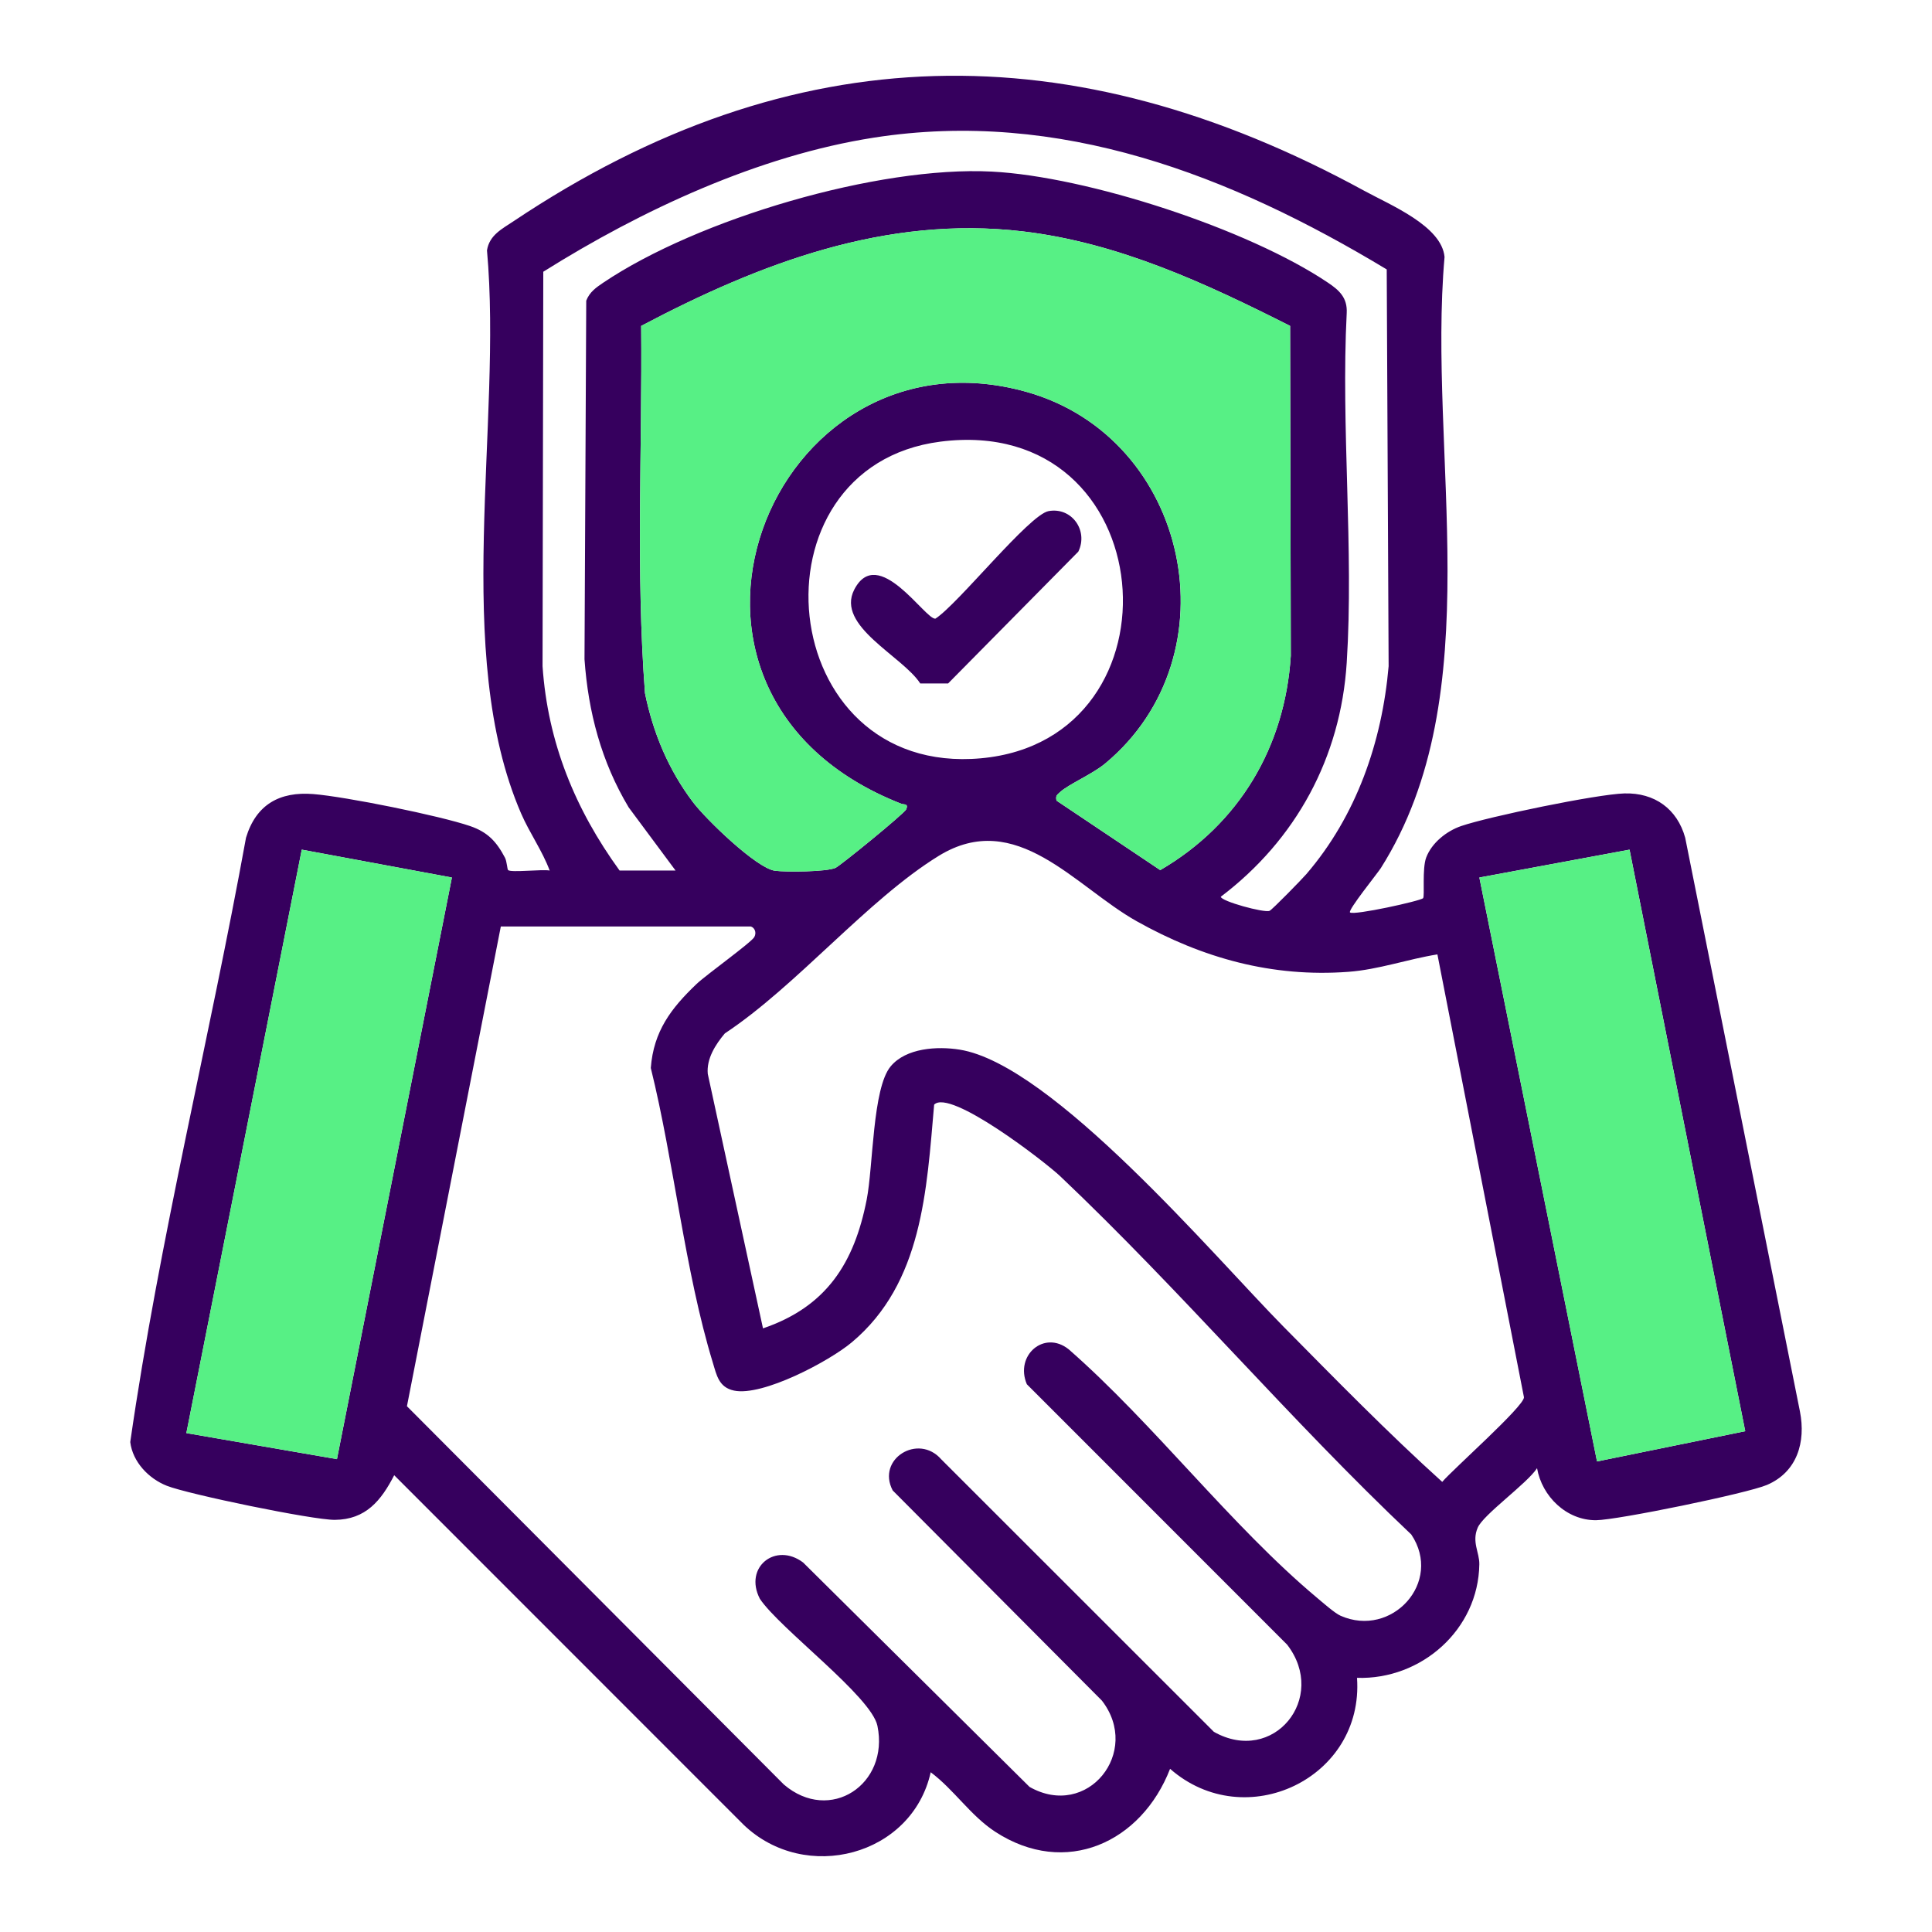 <svg xmlns="http://www.w3.org/2000/svg" xmlns:xlink="http://www.w3.org/1999/xlink" id="Layer_1" viewBox="0 0 1080 1080"><defs><style>      .st0 {        fill: none;      }      .st1 {        fill: #57f085;      }      .st2 {        fill: #36005e;      }      .st3 {        clip-path: url(#clippath-1);      }      .st4 {        clip-path: url(#clippath);      }    </style><clipPath id="clippath"><rect class="st0" x="72.83" y="42.36" width="934.34" height="995.29"></rect></clipPath><clipPath id="clippath-1"><rect class="st0" x="72.83" y="42.36" width="934.34" height="995.29"></rect></clipPath></defs><g class="st4"><path class="st2" d="M419.64,517.91h-139.68l-52.48,268.18,210.69,211.46c25.76,22.04,59.07-.05,52.32-32.79-3.39-16.46-54.67-54.37-65.73-71.04-9.1-17.66,8.81-31.84,24.18-20.28l126.58,125.45c32.4,18.4,62.68-19.55,40.44-48.25l-116.94-117.48c-9.21-17.59,14.32-32.09,27.14-17.39l152.42,152.35c33.31,18.74,63.88-19.01,40.94-48.75l-145.51-145.57c-6.84-16.12,9.69-30.51,23.42-19.51,47.69,41.75,90.64,98.54,138.64,138.75,3.18,2.66,10.05,8.74,13.28,10.16,28.61,12.67,57.44-18.74,39.56-45.41-67.76-64.06-128.77-136.34-196.29-200.31-8.33-7.88-61.58-49.11-70.43-39.97-4.2,47.85-6.5,99.65-45.95,132.79-12.64,10.64-49.97,30.42-65.93,27.05-8.51-1.81-9.71-8.63-11.83-15.6-15.67-51.26-21.68-112.16-34.68-164.74,1.54-20.55,11.38-33.4,25.54-46.92,5.31-5.08,30.62-23.19,32.33-26.28,1.42-2.62.09-5.33-2.03-5.92M910.92,474.96l-83.95,15.58,65.78,326.42,82.85-16.91-64.67-325.09ZM252.62,490.54l-83.93-15.58-64.51,326.15,84.18,14.56,64.26-325.13ZM803.53,533.51c-16.64,2.66-32.9,8.51-49.83,9.75-42.59,3.16-81.45-7.65-118.21-28.25-34.57-19.37-67.31-63.25-110.73-36.58-39.79,24.48-79.41,72.69-119.56,99.24-5.22,6.19-10.36,14.2-9.55,22.65l30.87,142.25c35.47-12.1,50.99-36.47,57.96-71.94,3.68-18.67,3.21-62.23,13.39-74.51,8.63-10.39,26.22-11.34,38.54-9.37,51.8,8.22,142.32,115.59,181.11,154.9,28.99,29.33,58.26,59.27,88.69,86.73,6.1-7.14,45.61-42.11,45.7-47.26l-48.39-247.61ZM525.7,246.88c-109.2,14-93.41,187.53,22.65,177.01,115.88-10.5,101.95-192.97-22.65-177.01M721.18,182.19c-47.31-23.89-95.94-46.52-149.39-52.84-76.64-9.05-147.04,17.86-213.36,52.84.63,68.33-3.05,137.22,2.12,205.3,4.54,22.29,13.16,42.88,26.89,61.01,7.07,9.35,35.38,36.87,45.77,38.25,6.14.81,28.61.65,33.8-1.58,2.6-1.11,38.52-30.39,39.56-32.74,1.45-3.36-1.33-2.57-2.69-3.09-157.13-61.53-73.14-270.53,70-230.25,90.95,25.61,116.83,147.15,43.85,207.78-7.2,5.96-20.3,11.47-25.11,15.9-1.76,1.6-2.64,1.99-2.03,4.79l57.99,38.84c44.05-25.65,69.73-68.8,72.98-119.81l-.38-184.39ZM377.64,486.63l-26.22-35.32c-15.24-25.47-22.6-53.2-24.68-82.78l.97-200.44c1.83-4.79,5.46-7.34,9.48-10.05,52.97-35.65,153.57-65.39,217.22-62.12,53.47,2.73,143.41,32.09,187.96,62.12,6.32,4.24,10.88,8.44,10.45,16.89-3.27,64.08,4.04,131.91,0,195.54-3.36,53-28.34,98.95-70.38,130.81,0,2.48,24.23,9.14,27.25,7.88,1.49-.63,18.2-17.77,20.59-20.55,27.89-32.47,42.27-73.68,45.97-116.2l-1.06-221.8c-87.16-52.57-182.81-89.85-286.63-73.68-64.58,10.05-129.99,40.53-184.86,74.97l-.41,220.52c2.91,42.68,18.24,79.98,43.06,114.21h31.27ZM754.71,510.07c2.08,1.76,39.45-6.44,40.82-7.99.97-1.13-.65-16.42,1.72-22.72,3.12-8.22,11.34-14.77,19.53-17.59,15.33-5.26,75.73-17.79,91.27-18.24,16.87-.47,29.51,8.65,33.98,24.75l64.15,320.75c3.36,17.07-1.54,33.82-18.43,41.05-11.02,4.72-83.64,19.64-95.54,19.73-16.57.11-30.26-13.37-32.99-29.08-5.53,8.56-30.03,25.9-33.17,33.24-3.45,8.04,1.02,13.82.9,20.46-.52,36.6-32.45,64.65-68.37,63.5,3.97,56.2-62.5,87.7-104.5,50.85-15.99,41.19-58.39,60.83-97.75,35.18-13.75-8.96-23.01-23.51-36.06-33.26-10.41,46.81-70.13,62.41-104.59,29.35l-195.32-195.39c-7.25,14.09-15.87,24.84-33.22,24.95-12.28.09-81.76-14.27-93.87-19.04-10.14-4-19.1-13.3-20.46-24.45,16.3-113.24,44.23-225.08,64.71-337.84,5.6-18.49,18.72-25.9,37.64-24.39,18.04,1.45,70.61,12.06,87.61,17.88,9.89,3.41,14.74,8.65,19.51,17.68,1.08,2.05,1.24,6.5,1.76,6.95,1.65,1.47,19.1-.56,23.23.23-4.15-11.13-11.24-20.98-15.96-31.88-38.91-89.8-10.32-217.88-19.08-314.79,1.33-8.58,8.51-12.04,14.9-16.33,156.37-104.59,312.33-106.06,475.4-17.03,14.79,8.08,43.38,19.71,44.98,37.05-9.66,109.83,25.97,244.25-35.63,341.64-1.78,2.8-18.58,23.6-17.21,24.77"></path><path class="st1" d="M721.17,182.18l.41,184.39c-3.27,51.01-28.93,94.18-72.98,119.83l-58.01-38.86c-.59-2.8.27-3.16,2.03-4.79,4.83-4.4,17.93-9.91,25.13-15.9,72.98-60.6,47.1-182.15-43.87-207.76-143.14-40.28-227.11,168.7-69.98,230.23,1.33.54,4.13-.27,2.66,3.09-1.02,2.37-36.96,31.63-39.56,32.76-5.17,2.21-27.66,2.39-33.8,1.58-10.36-1.4-38.7-28.93-45.75-38.25-13.73-18.13-22.35-38.72-26.89-61.03-5.17-68.06-1.51-136.95-2.15-205.3,66.34-34.98,136.72-61.89,213.38-52.81,53.45,6.32,102.06,28.95,149.37,52.81"></path></g><polygon class="st1" points="252.62 490.54 188.35 815.67 104.17 801.11 168.69 474.96 252.62 490.54"></polygon><polygon class="st1" points="910.91 474.96 975.6 800.04 892.73 816.95 826.98 490.54 910.91 474.96"></polygon><g class="st3"><path class="st2" d="M586.17,285.71c12.96-2.35,22.33,10.91,16.62,22.65l-72.8,73.7h-15.56c-9.91-15.35-47.37-32.09-36.9-52.45,13.28-25.74,39.92,17.18,45.39,16.21,12.62-8.11,52.45-58.17,63.25-60.11"></path></g></svg>